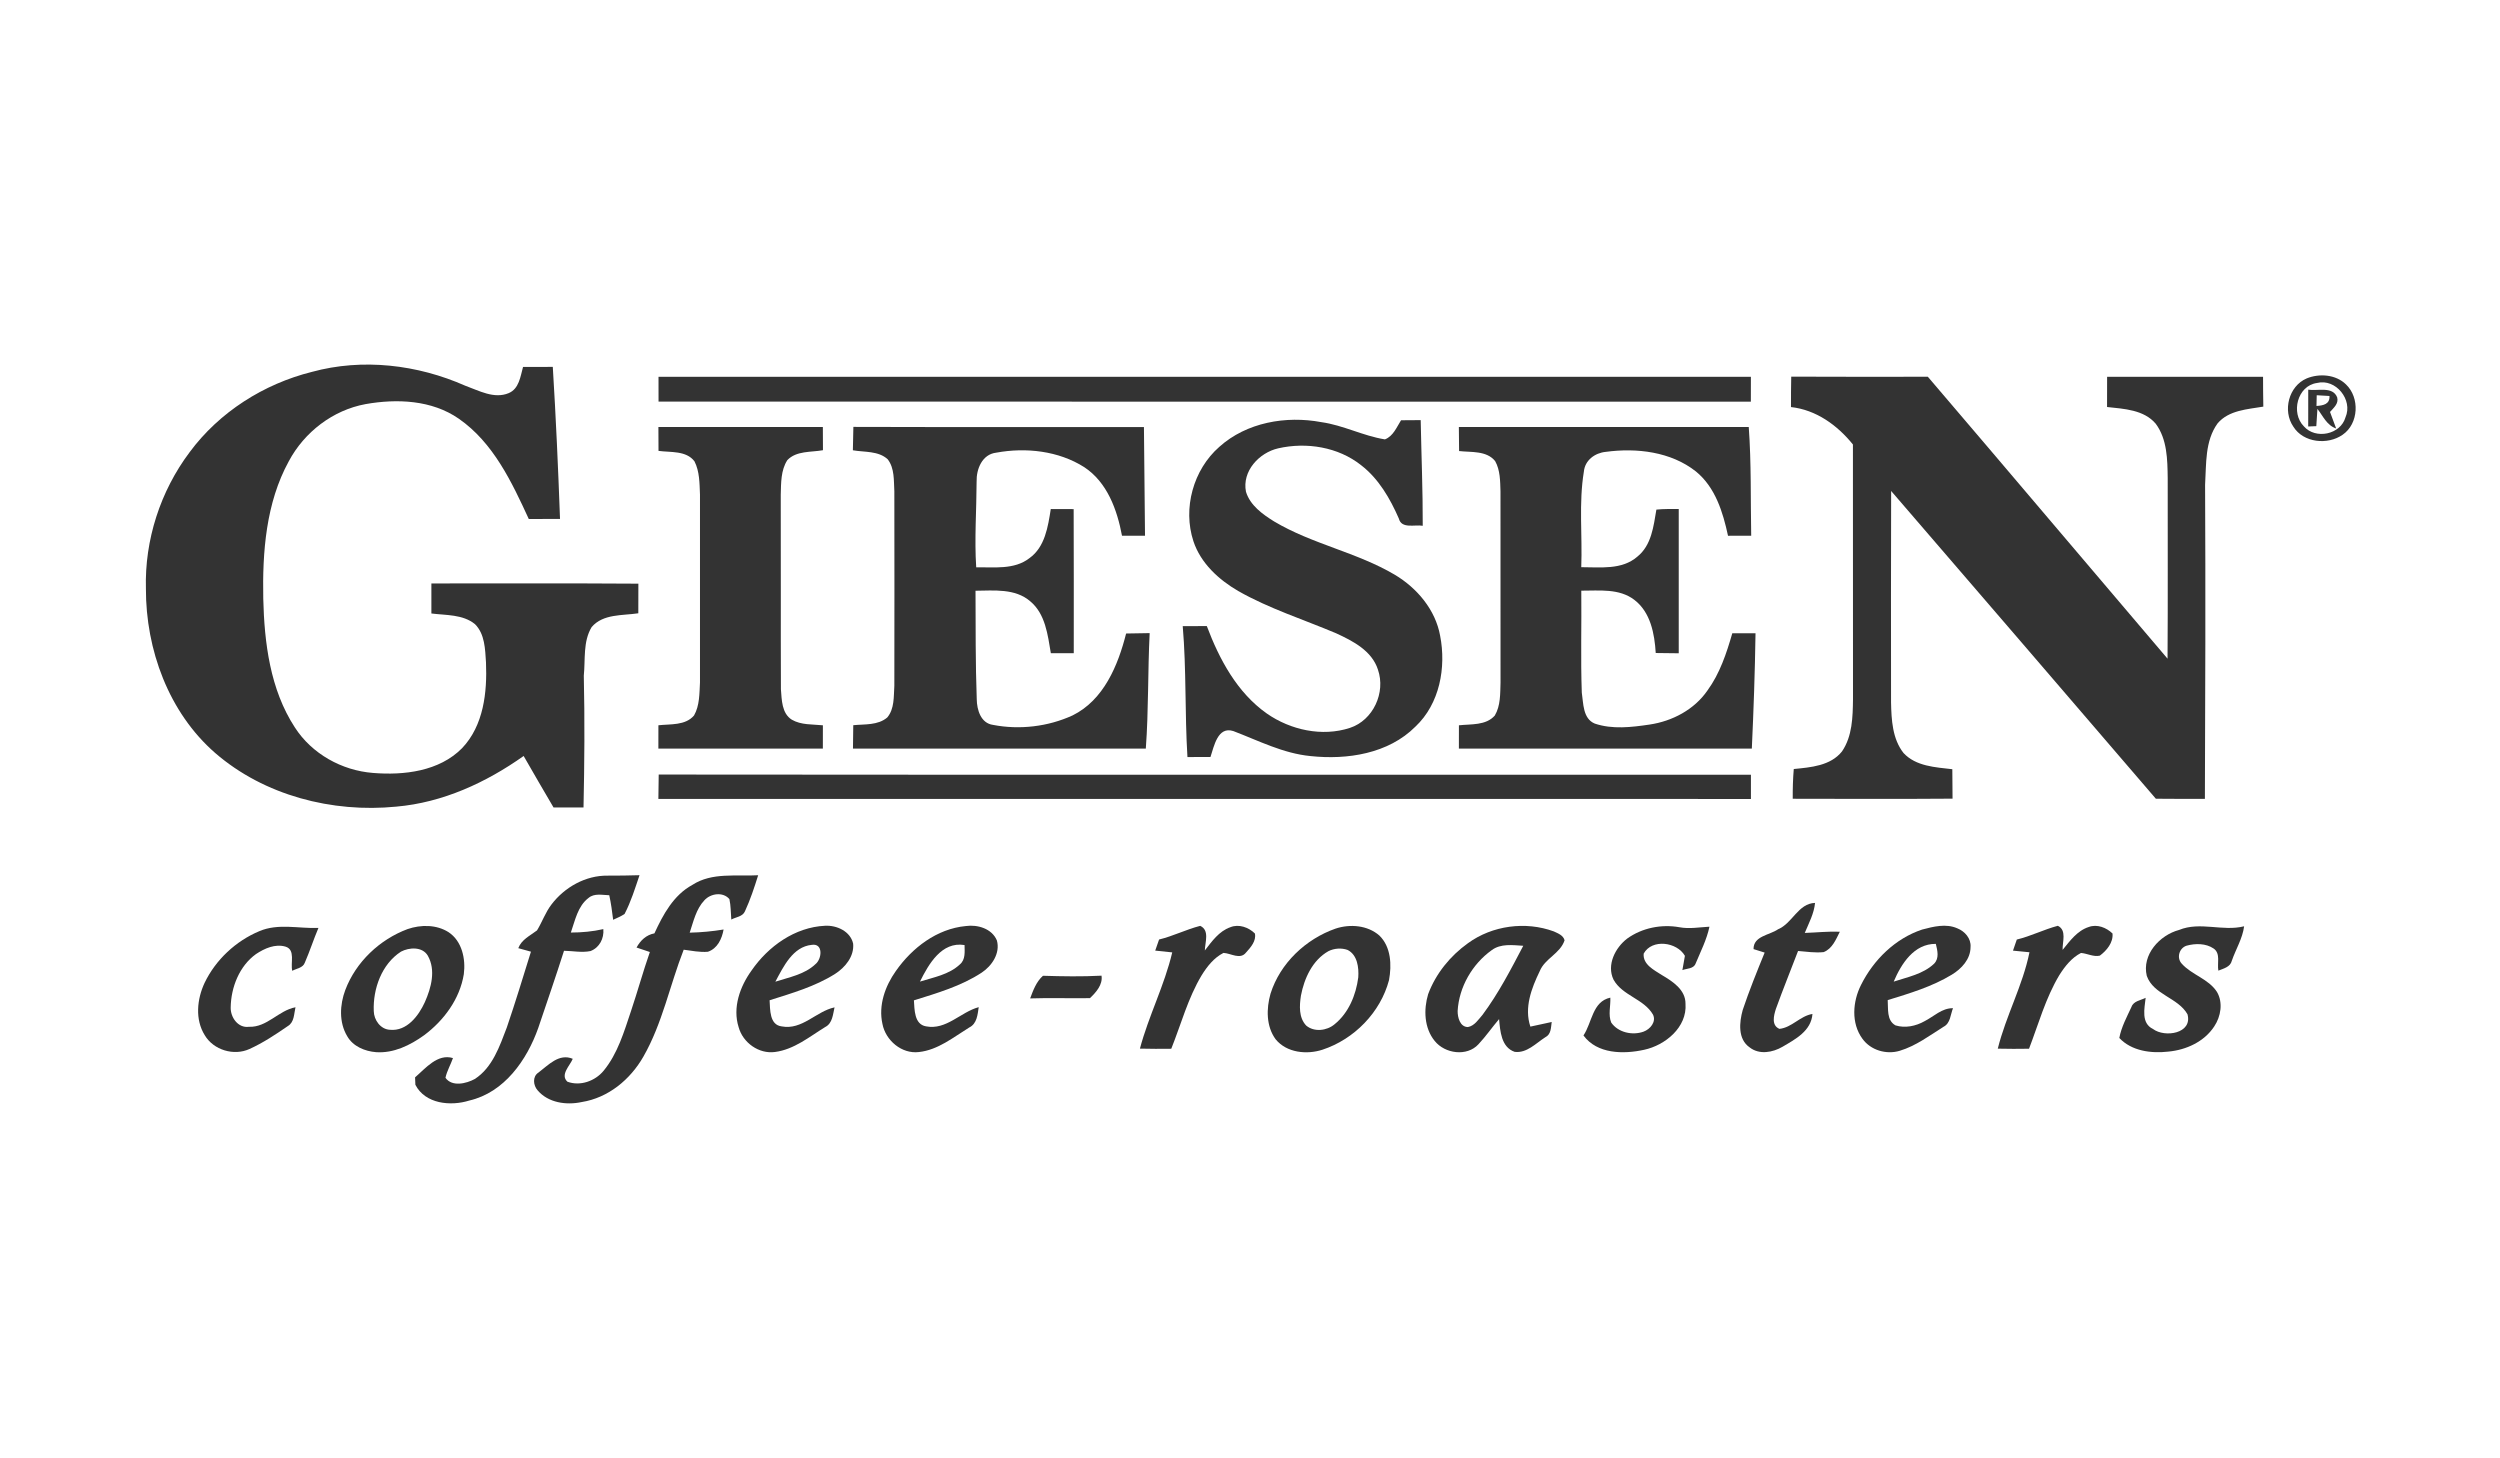 <?xml version="1.0" encoding="UTF-8"?> <svg xmlns="http://www.w3.org/2000/svg" width="240" height="140" viewBox="0 0 240 140" fill="none"> <path d="M29.939 35.702C34.811 34.37 40.079 35 44.668 37.03C45.974 37.499 47.43 38.322 48.826 37.743C49.833 37.329 49.958 36.142 50.212 35.225C51.164 35.225 52.116 35.225 53.068 35.222C53.367 40.085 53.585 44.95 53.762 49.819C52.762 49.816 51.762 49.816 50.762 49.822C49.128 46.269 47.356 42.497 44.047 40.197C41.455 38.396 38.108 38.261 35.094 38.795C31.959 39.371 29.219 41.48 27.727 44.275C25.53 48.282 25.186 52.987 25.273 57.466C25.376 61.711 25.929 66.184 28.296 69.818C29.933 72.369 32.808 73.967 35.808 74.202C38.776 74.446 42.169 74.05 44.362 71.822C46.433 69.648 46.777 66.451 46.655 63.586C46.572 62.329 46.552 60.862 45.594 59.914C44.427 58.968 42.825 59.074 41.413 58.894C41.413 57.933 41.413 56.971 41.413 56.01C48.038 56.026 54.66 55.981 61.284 56.032C61.278 56.981 61.278 57.926 61.278 58.875C59.763 59.106 57.891 58.913 56.798 60.2C55.956 61.592 56.203 63.316 56.045 64.869C56.142 69.085 56.107 73.308 56.017 77.52C55.055 77.517 54.097 77.517 53.138 77.514C52.177 75.871 51.212 74.227 50.27 72.574C46.658 75.134 42.494 77.051 38.04 77.437C31.901 78.045 25.376 76.372 20.662 72.291C16.188 68.394 13.995 62.358 14.008 56.518C13.876 51.839 15.397 47.144 18.208 43.407C21.057 39.557 25.312 36.862 29.939 35.702Z" fill="#333333"></path> <path d="M63.217 36.171C98.173 36.171 133.129 36.171 168.086 36.171C168.086 36.965 168.086 37.763 168.082 38.557C133.129 38.554 98.173 38.567 63.22 38.551C63.214 37.757 63.214 36.965 63.217 36.171Z" fill="#333333"></path> <path d="M171.935 39.078C171.932 38.104 171.938 37.133 171.958 36.158C176.328 36.184 180.701 36.168 185.072 36.168C192.767 45.169 200.405 54.222 208.084 63.233C208.123 57.457 208.094 51.678 208.1 45.899C208.075 44.124 208.055 42.165 206.952 40.68C205.811 39.329 203.901 39.252 202.277 39.072C202.277 38.104 202.28 37.139 202.283 36.171C207.274 36.171 212.262 36.168 217.253 36.174C217.256 37.129 217.259 38.081 217.279 39.036C215.757 39.294 213.966 39.374 212.889 40.644C211.66 42.339 211.812 44.552 211.689 46.539C211.738 56.592 211.712 66.641 211.67 76.691C210.101 76.691 208.531 76.697 206.962 76.678C198.495 66.828 190.04 56.965 181.55 47.134C181.521 53.9 181.541 60.666 181.541 67.432C181.576 69.092 181.666 70.928 182.737 72.288C183.927 73.571 185.795 73.655 187.423 73.845C187.429 74.787 187.435 75.729 187.445 76.671C182.332 76.71 177.215 76.691 172.102 76.681C172.096 75.729 172.122 74.774 172.202 73.826C173.829 73.665 175.733 73.523 176.833 72.134C177.83 70.677 177.865 68.825 177.888 67.127C177.881 58.975 177.888 50.822 177.881 42.67C176.386 40.821 174.353 39.345 171.935 39.078Z" fill="#333333"></path> <path d="M221.44 36.329C222.662 35.827 224.238 35.946 225.215 36.904C226.553 38.178 226.441 40.673 224.894 41.735C223.463 42.741 221.122 42.513 220.16 40.956C219.112 39.432 219.713 37.069 221.44 36.329ZM222.43 36.766C220.543 37.027 219.89 39.651 221.176 40.934C222.295 42.211 224.698 41.722 225.167 40.062C225.904 38.384 224.231 36.31 222.43 36.766Z" fill="#333333"></path> <path d="M221.591 37.409C222.492 37.554 223.945 37.055 224.37 38.152C224.531 38.757 224.026 39.149 223.682 39.548C223.884 40.072 224.08 40.596 224.27 41.133C223.373 40.837 223.006 39.934 222.472 39.252C222.431 39.805 222.395 40.358 222.366 40.911C222.106 40.921 221.845 40.934 221.588 40.943C221.595 39.766 221.595 38.586 221.591 37.409ZM222.405 37.943C222.399 38.2 222.389 38.715 222.382 38.972C223.038 38.93 223.675 38.805 223.63 38.014C223.219 37.991 222.81 37.965 222.405 37.943Z" fill="#333333"></path> <path d="M134.5 40.345C135.127 40.339 135.757 40.339 136.387 40.332C136.452 43.715 136.593 47.092 136.583 50.475C135.818 50.337 134.548 50.8 134.287 49.777C133.445 47.854 132.358 45.963 130.669 44.661C128.463 42.905 125.415 42.423 122.707 43.04C120.871 43.461 119.221 45.233 119.613 47.211C120.015 48.517 121.202 49.366 122.312 50.057C125.961 52.234 130.251 53.016 133.908 55.18C136.04 56.453 137.802 58.537 138.252 61.029C138.847 64.072 138.214 67.561 135.882 69.754C133.287 72.359 129.335 72.96 125.817 72.584C123.189 72.333 120.823 71.105 118.398 70.182C116.896 69.699 116.545 71.658 116.205 72.671C115.468 72.674 114.732 72.677 113.995 72.677C113.735 68.493 113.899 64.29 113.542 60.11C114.314 60.1 115.082 60.097 115.854 60.103C117.057 63.297 118.761 66.487 121.614 68.497C123.884 70.079 126.923 70.754 129.589 69.879C131.83 69.143 133.046 66.487 132.281 64.281C131.699 62.47 129.882 61.538 128.274 60.798C125.132 59.467 121.848 58.431 118.871 56.739C116.996 55.649 115.266 54.067 114.568 51.958C113.532 48.8 114.552 45.089 117.054 42.898C119.668 40.548 123.456 39.889 126.843 40.525C128.946 40.818 130.859 41.847 132.953 42.181C133.75 41.869 134.075 41.017 134.5 40.345Z" fill="#333333"></path> <path d="M63.207 40.995C68.468 40.995 73.73 40.995 78.994 40.995C78.994 41.738 78.997 42.477 79.004 43.22C77.859 43.429 76.457 43.256 75.585 44.172C74.952 45.147 74.987 46.372 74.952 47.491C74.974 53.717 74.942 59.943 74.968 66.172C75.051 67.185 75.042 68.484 76.016 69.092C76.916 69.613 77.997 69.526 78.997 69.629C78.997 70.375 78.994 71.121 78.994 71.867C73.73 71.867 68.469 71.867 63.204 71.867C63.204 71.121 63.204 70.372 63.207 69.626C64.355 69.497 65.799 69.667 66.629 68.683C67.169 67.735 67.14 66.583 67.198 65.525C67.205 59.508 67.201 53.489 67.198 47.472C67.153 46.401 67.166 45.259 66.668 44.285C65.87 43.239 64.381 43.445 63.217 43.285C63.207 42.522 63.207 41.76 63.207 40.995Z" fill="#333333"></path> <path d="M81.876 43.227C81.892 42.477 81.904 41.731 81.924 40.982C91.221 41.014 100.521 40.982 109.818 40.998C109.844 44.478 109.886 47.954 109.921 51.43C109.185 51.43 108.448 51.43 107.712 51.43C107.245 48.938 106.297 46.301 104.084 44.844C101.618 43.278 98.479 42.934 95.646 43.455C94.289 43.609 93.726 45.021 93.755 46.227C93.745 48.973 93.539 51.723 93.716 54.466C95.433 54.431 97.366 54.717 98.823 53.585C100.325 52.514 100.608 50.556 100.875 48.867C101.605 48.87 102.338 48.874 103.071 48.874C103.094 53.485 103.078 58.093 103.081 62.705C102.344 62.705 101.611 62.705 100.881 62.705C100.582 60.949 100.363 58.939 98.903 57.724C97.456 56.473 95.424 56.695 93.649 56.711C93.665 60.187 93.642 63.663 93.768 67.136C93.784 68.149 94.16 69.436 95.334 69.59C97.871 70.082 100.614 69.761 102.968 68.68C105.959 67.204 107.335 63.872 108.107 60.817C108.86 60.801 109.612 60.792 110.368 60.779C110.181 64.474 110.271 68.178 109.998 71.867C100.627 71.864 91.256 71.87 81.885 71.867C81.895 71.118 81.901 70.368 81.914 69.619C83.007 69.51 84.278 69.645 85.175 68.879C85.882 68.043 85.789 66.857 85.857 65.831C85.87 59.611 85.866 53.392 85.857 47.172C85.796 46.137 85.892 44.963 85.22 44.092C84.326 43.268 82.995 43.423 81.876 43.227Z" fill="#333333"></path> <path d="M140.05 40.995C149.328 40.992 158.606 40.998 167.88 40.995C168.134 44.465 168.05 47.951 168.115 51.43C167.372 51.43 166.629 51.43 165.889 51.434C165.404 49.173 164.674 46.787 162.815 45.266C160.41 43.358 157.113 42.979 154.158 43.378C153.119 43.474 152.151 44.182 152.052 45.272C151.553 48.301 151.917 51.395 151.801 54.45C153.618 54.447 155.698 54.733 157.187 53.437C158.551 52.34 158.737 50.523 159.014 48.922C159.725 48.848 160.442 48.867 161.159 48.861C161.162 53.479 161.165 58.097 161.159 62.715C160.419 62.708 159.686 62.702 158.95 62.689C158.837 60.846 158.458 58.782 156.901 57.589C155.448 56.469 153.518 56.711 151.804 56.704C151.839 59.965 151.736 63.229 151.852 66.487C152.01 67.519 151.945 68.989 153.1 69.465C154.795 70.037 156.625 69.815 158.358 69.558C160.538 69.236 162.651 68.127 163.918 66.284C165.105 64.654 165.748 62.712 166.301 60.792C167.044 60.792 167.784 60.792 168.53 60.792C168.475 64.487 168.346 68.178 168.176 71.867C158.802 71.867 149.427 71.867 140.053 71.867C140.053 71.121 140.053 70.375 140.056 69.629C141.217 69.5 142.648 69.661 143.501 68.693C144.063 67.744 144.015 66.583 144.051 65.516C144.044 59.399 144.051 53.283 144.047 47.163C144.015 46.188 144.025 45.14 143.533 44.265C142.71 43.243 141.243 43.436 140.073 43.301C140.06 42.532 140.053 41.763 140.05 40.995Z" fill="#333333"></path> <path d="M63.204 76.697C63.214 75.916 63.22 75.134 63.236 74.356C98.189 74.395 133.139 74.356 168.089 74.376C168.086 75.15 168.086 75.925 168.089 76.701C133.126 76.697 98.167 76.701 63.204 76.697Z" fill="#333333"></path> <path d="M52.939 86.833C54.199 85.171 56.225 84.029 58.338 84.061C59.358 84.061 60.374 84.052 61.393 84.019C60.969 85.277 60.573 86.56 59.959 87.74C59.618 87.972 59.232 88.126 58.862 88.3C58.766 87.509 58.66 86.718 58.489 85.943C57.824 85.927 57.062 85.727 56.502 86.2C55.457 86.991 55.212 88.361 54.801 89.525C55.849 89.522 56.898 89.429 57.92 89.194C58.001 90.088 57.55 90.975 56.685 91.303C55.846 91.471 54.987 91.287 54.145 91.275C53.357 93.754 52.505 96.211 51.675 98.677C50.588 101.758 48.414 104.878 45.05 105.653C43.266 106.215 40.818 105.981 39.876 104.138C39.866 103.961 39.853 103.604 39.847 103.427C40.854 102.556 42.008 101.125 43.484 101.575C43.262 102.215 42.908 102.803 42.764 103.469C43.397 104.36 44.761 104.029 45.584 103.582C47.285 102.479 47.967 100.436 48.655 98.636C49.478 96.227 50.215 93.789 50.971 91.361C50.668 91.278 50.061 91.107 49.755 91.024C50.074 90.188 50.89 89.827 51.553 89.319C52.048 88.509 52.357 87.592 52.939 86.833Z" fill="#333333"></path> <path d="M66.468 84.949C68.356 83.724 70.668 84.148 72.784 84.023C72.418 85.193 72.032 86.364 71.517 87.48C71.302 88.004 70.642 88.033 70.205 88.277C70.147 87.621 70.166 86.956 70.022 86.312C69.404 85.592 68.224 85.766 67.626 86.422C66.822 87.271 66.571 88.461 66.211 89.535C67.301 89.512 68.388 89.409 69.465 89.232C69.305 90.123 68.883 91.053 67.96 91.368C67.179 91.439 66.404 91.268 65.635 91.171C64.304 94.574 63.593 98.243 61.767 101.433C60.512 103.636 58.39 105.395 55.84 105.797C54.37 106.116 52.627 105.871 51.611 104.672C51.186 104.196 51.1 103.344 51.691 102.967C52.646 102.247 53.669 101.092 54.984 101.646C54.724 102.302 53.746 103.173 54.473 103.845C55.702 104.299 57.133 103.781 57.946 102.794C59.303 101.144 59.908 99.05 60.577 97.06C61.21 95.178 61.734 93.265 62.387 91.393C61.959 91.252 61.532 91.107 61.107 90.963C61.484 90.281 62.037 89.75 62.825 89.602C63.657 87.798 64.654 85.936 66.468 84.949Z" fill="#333333"></path> <path d="M170.694 89.21C172.083 88.634 172.614 86.734 174.244 86.679C174.148 87.705 173.646 88.625 173.257 89.561C174.379 89.525 175.501 89.4 176.624 89.445C176.251 90.184 175.907 91.072 175.07 91.403C174.25 91.487 173.427 91.362 172.614 91.294C171.906 93.15 171.157 94.992 170.485 96.857C170.282 97.488 170.034 98.443 170.826 98.771C172.019 98.649 172.81 97.529 173.996 97.34C173.877 98.967 172.363 99.761 171.125 100.488C170.179 101.041 168.893 101.276 167.97 100.552C166.812 99.758 166.97 98.144 167.301 96.957C167.925 95.092 168.665 93.269 169.407 91.448C169.047 91.345 168.69 91.233 168.34 91.114C168.32 89.85 169.88 89.779 170.694 89.21Z" fill="#333333"></path> <path d="M24.903 89.39C26.711 88.618 28.682 89.156 30.57 89.082C30.103 90.181 29.74 91.32 29.264 92.413C29.087 92.924 28.47 92.969 28.058 93.198C27.865 92.461 28.386 91.191 27.424 90.882C26.428 90.58 25.395 91.046 24.572 91.593C22.977 92.741 22.18 94.777 22.147 96.697C22.112 97.652 22.848 98.716 23.897 98.572C25.633 98.645 26.739 97.002 28.367 96.697C28.219 97.317 28.261 98.124 27.64 98.498C26.46 99.311 25.26 100.112 23.951 100.704C22.45 101.392 20.498 100.803 19.655 99.379C18.71 97.864 18.912 95.918 19.639 94.359C20.703 92.14 22.636 90.336 24.903 89.39Z" fill="#333333"></path> <path d="M39.13 89.191C40.4 88.757 41.892 88.75 43.053 89.484C44.356 90.336 44.719 92.069 44.526 93.523C44.144 95.899 42.613 97.97 40.712 99.385C39.381 100.343 37.789 101.125 36.107 101.009C35.03 100.926 33.885 100.453 33.332 99.475C32.531 98.147 32.618 96.452 33.148 95.04C34.165 92.346 36.448 90.191 39.13 89.191ZM38.493 91.358C36.641 92.555 35.795 94.925 35.882 97.063C35.898 97.925 36.532 98.822 37.448 98.861C39.062 99.012 40.188 97.52 40.786 96.205C41.394 94.838 41.86 93.137 41.069 91.744C40.548 90.863 39.291 90.937 38.493 91.358Z" fill="#333333"></path> <path d="M72.147 93.172C73.749 90.847 76.309 89.011 79.2 88.873C80.322 88.811 81.634 89.397 81.901 90.587C82.017 91.809 81.142 92.87 80.168 93.494C78.245 94.709 76.032 95.343 73.881 96.025C73.939 96.912 73.862 98.388 75.038 98.533C77.007 98.909 78.338 97.092 80.116 96.706C79.959 97.382 79.923 98.243 79.216 98.597C77.698 99.533 76.225 100.755 74.402 100.99C72.852 101.205 71.314 100.096 70.909 98.61C70.311 96.732 71.035 94.709 72.147 93.172ZM74.434 94.243C75.752 93.815 77.232 93.552 78.274 92.567C78.917 92.063 79.049 90.529 77.93 90.706C76.106 90.882 75.203 92.812 74.434 94.243Z" fill="#333333"></path> <path d="M86.004 93.214C87.564 90.988 89.941 89.165 92.713 88.901C93.845 88.74 95.224 89.142 95.7 90.281C96.044 91.503 95.224 92.728 94.234 93.378C92.263 94.67 89.966 95.336 87.735 96.034C87.799 96.918 87.757 98.333 88.896 98.529C90.851 98.909 92.211 97.159 93.957 96.687C93.848 97.401 93.793 98.279 93.047 98.639C91.529 99.575 90.05 100.797 88.217 100.996C86.567 101.199 85.02 99.883 84.715 98.301C84.313 96.51 84.972 94.667 86.004 93.214ZM88.317 94.233C89.632 93.821 91.105 93.564 92.144 92.587C92.703 92.123 92.603 91.365 92.597 90.725C90.391 90.361 89.146 92.567 88.317 94.233Z" fill="#333333"></path> <path d="M111.271 90.194C112.625 89.866 113.876 89.226 115.22 88.882C116.146 89.309 115.68 90.461 115.664 91.246C116.336 90.377 117.028 89.39 118.111 89.014C118.925 88.679 119.87 89.023 120.469 89.615C120.623 90.319 120.063 90.956 119.62 91.442C119.06 92.165 118.163 91.509 117.452 91.48C116.542 91.943 115.889 92.773 115.362 93.622C114.043 95.818 113.387 98.317 112.442 100.681C111.438 100.694 110.435 100.694 109.432 100.668C110.268 97.523 111.789 94.6 112.535 91.429C111.988 91.365 111.442 91.31 110.901 91.258C111.02 90.901 111.146 90.548 111.271 90.194Z" fill="#333333"></path> <path d="M128.216 89.146C129.605 88.686 131.287 88.818 132.419 89.811C133.545 90.905 133.612 92.638 133.345 94.092C132.525 97.195 129.998 99.771 126.959 100.771C125.444 101.266 123.521 101.067 122.463 99.774C121.543 98.523 121.562 96.822 121.971 95.391C122.894 92.471 125.351 90.146 128.216 89.146ZM127.528 91.313C126 92.175 125.206 93.918 124.891 95.574C124.743 96.539 124.669 97.68 125.389 98.449C126.158 99.105 127.377 98.957 128.119 98.33C129.47 97.24 130.174 95.519 130.393 93.834C130.461 92.895 130.313 91.67 129.37 91.194C128.779 90.982 128.087 91.033 127.528 91.313Z" fill="#333333"></path> <path d="M140.925 90.548C143.263 88.846 146.459 88.419 149.167 89.416C149.566 89.602 150.077 89.789 150.199 90.268C149.781 91.551 148.305 92.008 147.813 93.236C147.019 94.876 146.308 96.735 146.916 98.555C147.601 98.42 148.276 98.25 148.964 98.111C148.884 98.648 148.916 99.295 148.35 99.575C147.446 100.153 146.568 101.128 145.407 100.977C144.112 100.533 144.018 98.98 143.912 97.832C143.237 98.626 142.642 99.491 141.928 100.253C140.818 101.456 138.706 101.153 137.731 99.931C136.718 98.693 136.657 96.918 137.101 95.442C137.834 93.471 139.22 91.766 140.925 90.548ZM143.198 91.22C141.339 92.554 140.066 94.751 139.934 97.047C139.924 97.658 140.153 98.587 140.915 98.597C141.552 98.487 141.925 97.873 142.323 97.423C143.857 95.362 145.044 93.066 146.234 90.795C145.211 90.734 144.076 90.561 143.198 91.22Z" fill="#333333"></path> <path d="M156.213 90.101C157.637 89.078 159.496 88.705 161.217 89.014C162.175 89.194 163.143 89.014 164.108 88.963C163.847 90.204 163.259 91.345 162.776 92.51C162.577 93.021 161.934 92.963 161.509 93.13C161.57 92.786 161.689 92.101 161.751 91.76C160.982 90.416 158.58 90.107 157.792 91.548C157.702 92.596 158.782 93.114 159.525 93.597C160.557 94.204 161.821 95.008 161.808 96.362C161.976 98.616 159.863 100.347 157.83 100.781C155.859 101.215 153.325 101.192 152.013 99.404C152.846 98.166 152.862 96.147 154.592 95.774C154.631 96.561 154.37 97.41 154.676 98.163C155.335 99.125 156.718 99.424 157.782 99.038C158.412 98.809 159.023 98.099 158.689 97.404C157.811 95.883 155.74 95.587 154.894 94.037C154.222 92.632 155.062 90.979 156.213 90.101Z" fill="#333333"></path> <path d="M184.519 89.239C185.609 88.953 186.815 88.638 187.902 89.12C188.622 89.4 189.24 90.101 189.172 90.914C189.172 92.079 188.307 93.008 187.365 93.574C185.467 94.725 183.322 95.362 181.219 96.011C181.284 96.844 181.097 97.947 181.965 98.436C182.895 98.726 183.921 98.507 184.753 98.037C185.647 97.587 186.416 96.77 187.487 96.787C187.243 97.394 187.246 98.234 186.58 98.571C185.233 99.42 183.924 100.408 182.38 100.874C181.097 101.266 179.586 100.826 178.795 99.723C177.691 98.227 177.855 96.137 178.663 94.545C179.862 92.143 181.943 90.097 184.519 89.239ZM181.795 94.236C183.126 93.796 184.618 93.516 185.67 92.519C186.191 91.992 185.992 91.242 185.84 90.612C183.744 90.59 182.518 92.532 181.795 94.236Z" fill="#333333"></path> <path d="M193.613 90.197C194.964 89.873 196.212 89.23 197.553 88.876C198.431 89.307 197.981 90.423 198.01 91.191C198.711 90.332 199.415 89.345 200.518 88.992C201.319 88.692 202.213 89.046 202.801 89.615C202.882 90.487 202.242 91.252 201.586 91.741C200.981 91.886 200.376 91.529 199.775 91.484C198.871 91.947 198.222 92.777 197.691 93.619C196.376 95.816 195.697 98.305 194.787 100.678C193.784 100.694 192.784 100.697 191.787 100.671C192.572 97.51 194.183 94.613 194.829 91.416C194.302 91.358 193.771 91.307 193.247 91.262C193.366 90.905 193.488 90.551 193.613 90.197Z" fill="#333333"></path> <path d="M209.194 89.274C211.22 88.445 213.362 89.442 215.436 88.924C215.285 90.091 214.638 91.124 214.256 92.227C214.114 92.838 213.461 92.976 212.963 93.182C212.831 92.497 213.198 91.535 212.513 91.062C211.77 90.551 210.75 90.554 209.911 90.786C209.2 91.011 208.933 91.953 209.442 92.506C210.413 93.597 212.014 93.96 212.828 95.224C213.429 96.243 213.204 97.584 212.567 98.536C211.603 100.009 209.872 100.794 208.162 100.954C206.522 101.144 204.637 100.906 203.454 99.645C203.65 98.591 204.177 97.629 204.621 96.664C204.824 96.089 205.509 96.037 205.981 95.79C205.875 96.816 205.521 98.221 206.692 98.787C207.827 99.636 210.509 99.221 209.998 97.369C209.088 95.764 206.74 95.507 206.091 93.686C205.602 91.654 207.322 89.773 209.194 89.274Z" fill="#333333"></path> <path d="M98.893 95.848C99.186 95.066 99.485 94.243 100.125 93.674C101.997 93.732 103.872 93.764 105.746 93.664C105.881 94.526 105.219 95.269 104.634 95.822C102.724 95.854 100.807 95.78 98.893 95.848Z" fill="#333333"></path> </svg> 